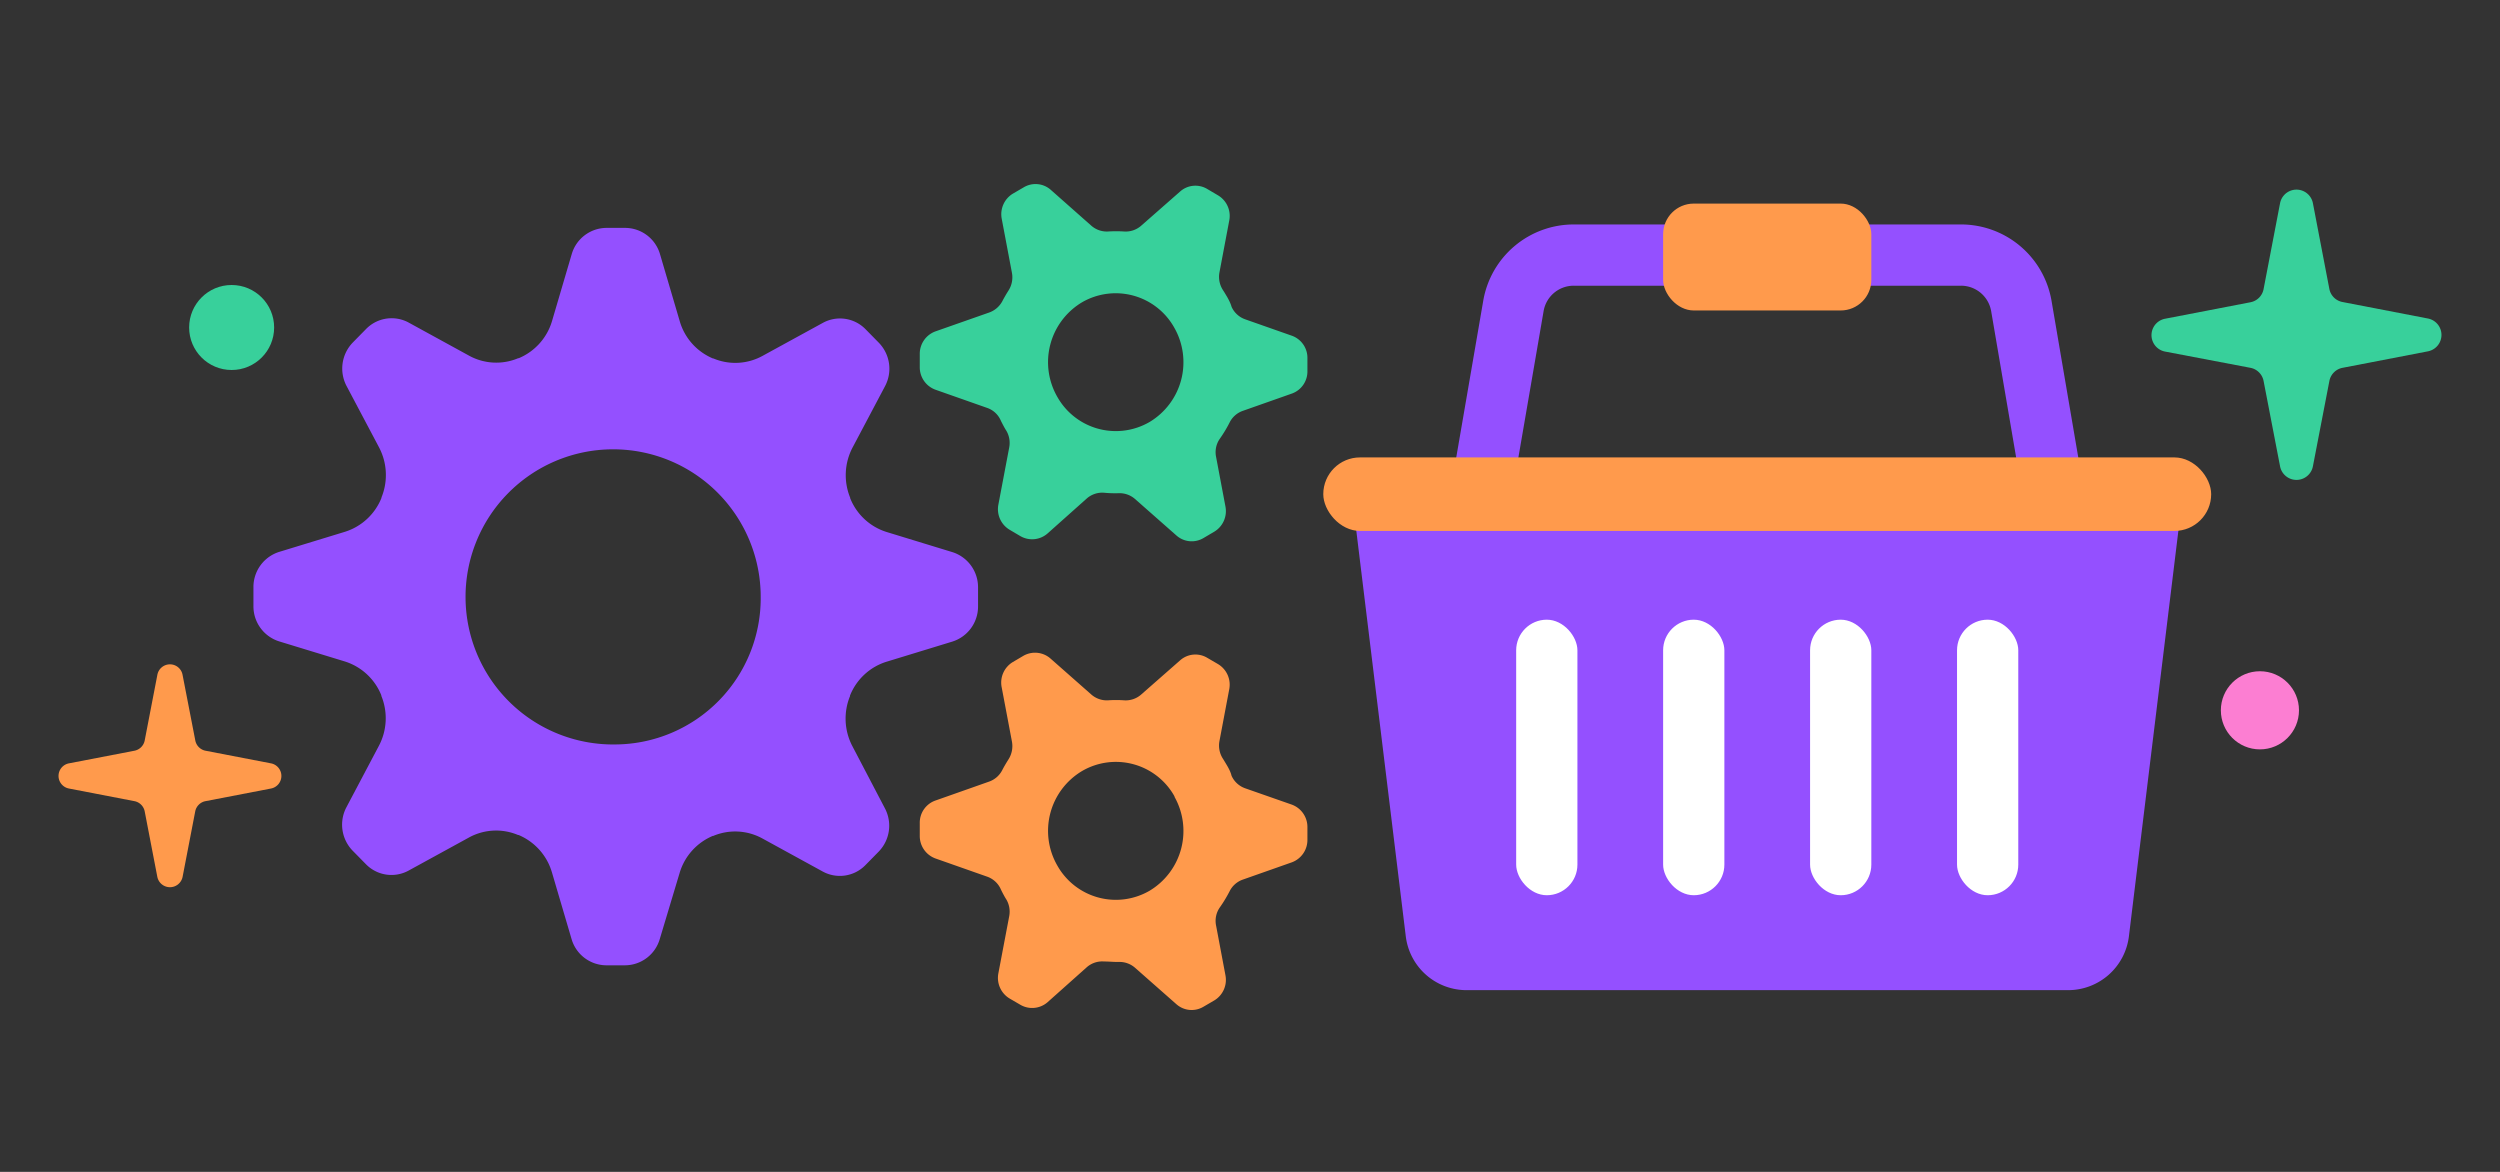 <svg id="Layer_1" data-name="Layer 1" xmlns="http://www.w3.org/2000/svg" viewBox="0 0 320 150"><rect x="0" y="0" width="320" height="150" fill="#333333" stroke="none"/><defs><style>.cls-1{fill:#9450ff;}.cls-2{fill:#38d09b;}.cls-3{fill:#ff9a4c;}.cls-4{fill:#fc7ed2;}.cls-5{fill:none;stroke:#9450ff;stroke-miterlimit:10;stroke-width:7.84px;}.cls-6{fill:#fff;}</style></defs><title>addon_rules-3-feature5-improve</title><path class="cls-1" d="M121.9,70.67l-8.4-2.57a7.39,7.39,0,0,1-4.68-4.34l0-.06a7.62,7.62,0,0,1,.3-6.4l4.16-7.86a4.77,4.77,0,0,0-.8-5.58l-1.68-1.71a4.57,4.57,0,0,0-5.48-.82l-7.73,4.23a7.22,7.22,0,0,1-6.28.32l-.06,0A7.4,7.4,0,0,1,87,41.09l-2.52-8.56A4.66,4.66,0,0,0,80,29.17H77.63a4.66,4.66,0,0,0-4.45,3.36l-2.52,8.56a7.43,7.43,0,0,1-4.26,4.76l-.07,0a7.22,7.22,0,0,1-6.28-.32l-7.72-4.23a4.57,4.57,0,0,0-5.48.82l-1.68,1.71a4.79,4.79,0,0,0-.81,5.58l4.16,7.86a7.59,7.59,0,0,1,.31,6.4s0,0,0,.06a7.43,7.43,0,0,1-4.68,4.34l-8.41,2.57a4.71,4.71,0,0,0-3.3,4.52v2.42a4.7,4.7,0,0,0,3.3,4.52l8.41,2.57A7.43,7.43,0,0,1,48.81,89a.64.64,0,0,1,0,.07,7.56,7.56,0,0,1-.31,6.39l-4.16,7.87a4.78,4.78,0,0,0,.81,5.57l1.68,1.71a4.57,4.57,0,0,0,5.48.82l7.72-4.23a7.22,7.22,0,0,1,6.28-.32l.07,0a7.45,7.45,0,0,1,4.26,4.76l2.52,8.56a4.66,4.66,0,0,0,4.45,3.36H80a4.66,4.66,0,0,0,4.45-3.36L87,111.71A7.43,7.43,0,0,1,91.23,107l.06,0a7.24,7.24,0,0,1,6.29.32l7.72,4.23a4.57,4.57,0,0,0,5.48-.82l1.68-1.71a4.76,4.76,0,0,0,.8-5.57L109.1,95.5a7.6,7.6,0,0,1-.3-6.39l0-.07a7.39,7.39,0,0,1,4.68-4.34l8.4-2.57a4.7,4.7,0,0,0,3.31-4.52V75.19A4.71,4.71,0,0,0,121.9,70.67ZM78.81,95.29A18.89,18.89,0,1,1,97.37,76.4,18.72,18.72,0,0,1,78.81,95.29Z"/><path class="cls-2" d="M157.07,38c-.18-.3-.35-.59-.52-.85a3.12,3.12,0,0,1-.46-2.28l1.25-6.62A3.06,3.06,0,0,0,155.9,25l-1.39-.82a2.94,2.94,0,0,0-3.45.33l-5,4.39a3,3,0,0,1-2.2.73,16.18,16.18,0,0,0-2,0,3,3,0,0,1-2.17-.74L134.5,24.3a2.94,2.94,0,0,0-3.45-.33l-1.39.81A3.08,3.08,0,0,0,128.22,28l1.31,6.93a3.13,3.13,0,0,1-.45,2.27q-.42.66-.78,1.35A3.07,3.07,0,0,1,126.62,40l-6.89,2.42a3.05,3.05,0,0,0-2,2.88V47a3.05,3.05,0,0,0,2,2.88l6.62,2.33a2.94,2.94,0,0,1,1.7,1.51c.16.35.35.7.54,1.05.07.12.14.24.22.36a3.08,3.08,0,0,1,.37,2.14l-1.39,7.33a3.07,3.07,0,0,0,1.44,3.21l1.39.82a3,3,0,0,0,3.46-.34l5-4.46a3,3,0,0,1,2.24-.76,14.76,14.76,0,0,0,1.88.06,3,3,0,0,1,2.08.74l5.3,4.67a2.94,2.94,0,0,0,3.45.34l1.39-.82a3.07,3.07,0,0,0,1.44-3.21l-1.2-6.36a3,3,0,0,1,.47-2.32,16.74,16.74,0,0,0,1.25-2.07,3,3,0,0,1,1.67-1.5l6.3-2.22a3,3,0,0,0,2-2.87V45.84a3,3,0,0,0-2-2.87l-6-2.11a3,3,0,0,1-1.71-1.59C157.53,38.87,157.32,38.44,157.07,38Zm-6.73,4A8.92,8.92,0,0,1,147.17,54a8.59,8.59,0,0,1-11.85-3.23,8.92,8.92,0,0,1,3.17-12.07A8.59,8.59,0,0,1,150.34,42Z"/><path class="cls-3" d="M157.07,98c-.18-.3-.35-.59-.52-.86a3.1,3.1,0,0,1-.46-2.28l1.25-6.62A3.07,3.07,0,0,0,155.9,85l-1.39-.81a2.94,2.94,0,0,0-3.45.33l-5,4.39a3,3,0,0,1-2.2.73,14.38,14.38,0,0,0-2,0,3,3,0,0,1-2.17-.74l-5.24-4.62a3,3,0,0,0-3.45-.34l-1.39.82A3.07,3.07,0,0,0,128.22,88l1.31,6.93a3.16,3.16,0,0,1-.45,2.28c-.28.44-.54.88-.78,1.34a3,3,0,0,1-1.68,1.49l-6.89,2.43a3,3,0,0,0-2,2.88V107a3.05,3.05,0,0,0,2,2.88l6.62,2.33a3,3,0,0,1,1.7,1.5c.16.36.35.71.54,1.06.07.12.14.24.22.36a3.08,3.08,0,0,1,.37,2.14l-1.39,7.32a3.08,3.08,0,0,0,1.44,3.22l1.39.81a3,3,0,0,0,3.46-.33l5-4.46a3,3,0,0,1,2.24-.76c.63,0,1.25.07,1.88.06a3,3,0,0,1,2.08.74l5.3,4.67a2.94,2.94,0,0,0,3.45.33l1.39-.81a3.07,3.07,0,0,0,1.44-3.21l-1.2-6.37a3,3,0,0,1,.47-2.32,17.39,17.39,0,0,0,1.25-2.06,3,3,0,0,1,1.67-1.5l6.3-2.22a3.05,3.05,0,0,0,2-2.88v-1.63a3.05,3.05,0,0,0-2-2.88l-6-2.1a3,3,0,0,1-1.71-1.59C157.53,98.85,157.32,98.43,157.07,98Zm-6.73,4A8.92,8.92,0,0,1,147.17,114a8.59,8.59,0,0,1-11.85-3.24,8.91,8.91,0,0,1,3.17-12.06A8.59,8.59,0,0,1,150.34,101.94Z"/><circle class="cls-4" cx="289.27" cy="90.92" r="5"/><circle class="cls-2" cx="29.65" cy="41.92" r="5.44"/><path class="cls-5" d="M265.39,78.15H187l6.72-39a7.83,7.83,0,0,1,7.72-6.5H251a7.84,7.84,0,0,1,7.73,6.5Z"/><path class="cls-1" d="M264.72,126.74h-77a7.84,7.84,0,0,1-7.78-6.89l-7-57.38H279.5l-7,57.38A7.84,7.84,0,0,1,264.72,126.74Z"/><rect class="cls-3" x="169.38" y="58.55" width="113.65" height="9.41" rx="4.7"/><rect class="cls-6" x="194.07" y="79.32" width="7.84" height="35.27" rx="3.92"/><rect class="cls-6" x="212.88" y="79.32" width="7.84" height="35.27" rx="3.92"/><rect class="cls-6" x="231.69" y="79.32" width="7.84" height="35.27" rx="3.92"/><rect class="cls-6" x="250.5" y="79.32" width="7.84" height="35.27" rx="3.92"/><rect class="cls-3" x="212.88" y="26.06" width="26.65" height="13.68" rx="3.92"/><path class="cls-2" d="M299.85,38.66l10.93,2.11a2.14,2.14,0,0,1,0,4.2l-10.93,2.11a2.12,2.12,0,0,0-1.69,1.69L296.05,59.7a2.14,2.14,0,0,1-4.2,0l-2.11-10.93a2.12,2.12,0,0,0-1.69-1.69L277.12,45a2.14,2.14,0,0,1,0-4.2l10.93-2.11A2.11,2.11,0,0,0,289.74,37L291.85,26a2.14,2.14,0,0,1,4.2,0L298.16,37A2.11,2.11,0,0,0,299.85,38.66Z"/><path class="cls-3" d="M26.29,96.09l8.4,1.62a1.64,1.64,0,0,1,0,3.22l-8.4,1.62a1.66,1.66,0,0,0-1.3,1.3l-1.62,8.4a1.65,1.65,0,0,1-3.23,0l-1.62-8.4a1.66,1.66,0,0,0-1.3-1.3l-8.4-1.62a1.64,1.64,0,0,1,0-3.22l8.4-1.62a1.66,1.66,0,0,0,1.3-1.3l1.62-8.4a1.64,1.64,0,0,1,3.23,0L25,94.79A1.66,1.66,0,0,0,26.29,96.09Z"/></svg>